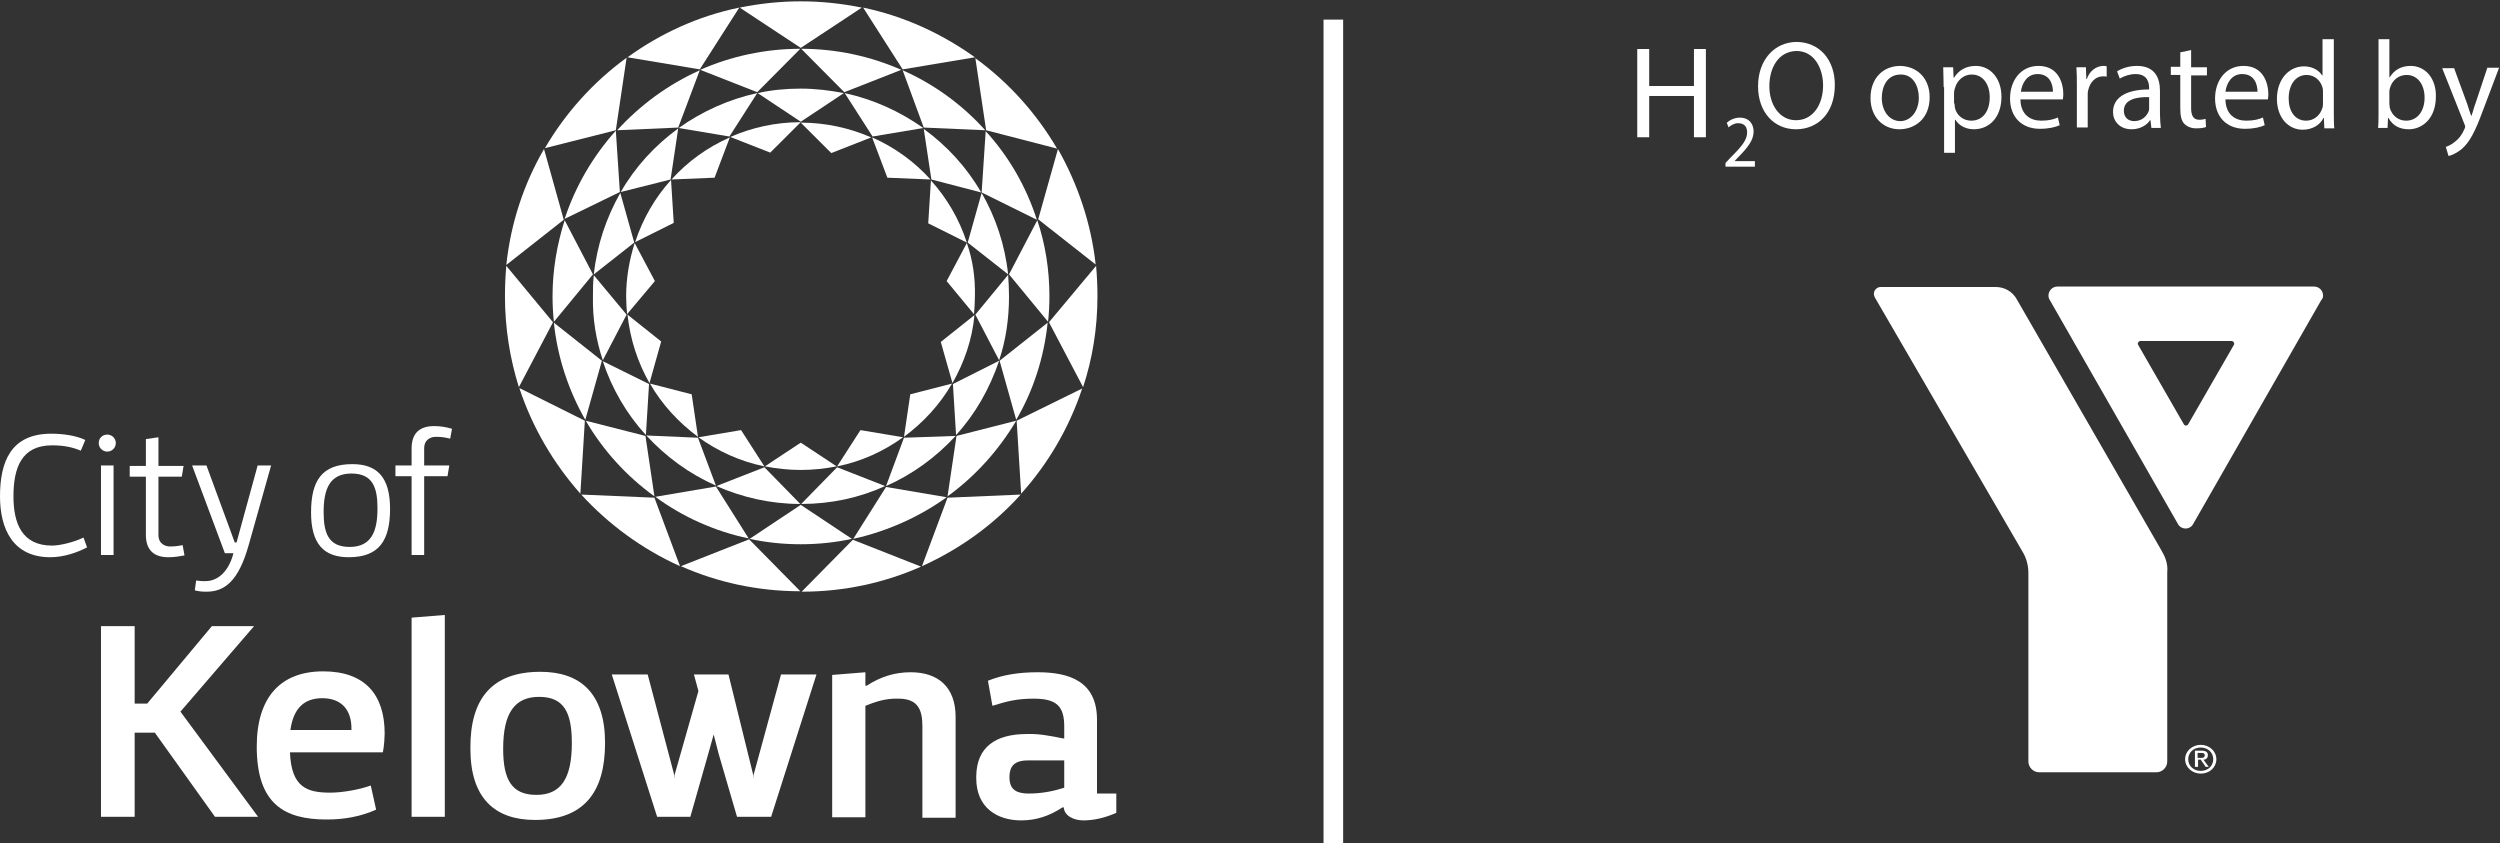 <?xml version="1.0" encoding="UTF-8"?>
<svg width="255px" height="86px" viewBox="0 0 255 86" version="1.1" xmlns="http://www.w3.org/2000/svg" xmlns:xlink="http://www.w3.org/1999/xlink">
    <rect x="0" y="0" width="255" height="86" fill="#333333" stroke="none"/>
    <title>F15FC06A-AEC8-44D8-B6BA-337742DE9747</title>
    <g id="UI-Kit" stroke="none" stroke-width="1" fill="none" fill-rule="evenodd">
        <g id="UI-Kit_2" transform="translate(-112, -5427)" fill="#FFFFFF" fill-rule="nonzero">
            <g id="Footer/H2O" transform="translate(32, 5383)">
                <g id="City_Y_FPO_logo_white" transform="translate(80, 44)">
                    <g id="Group">
                        <path d="M8.241,45.972 C7.508,45.652 6.593,45.424 5.311,45.424 C2.198,45.424 1.373,47.707 1.373,50.628 C1.373,53.322 2.198,55.65 5.311,55.65 C6.135,55.65 7.6,55.285 8.516,54.828 L8.882,55.833 C7.92,56.335 6.547,56.837 5.128,56.837 C1.328,56.837 -5.20493956e-14,53.961 -5.20493956e-14,50.628 C-5.20493956e-14,47.113 1.099,44.237 5.219,44.237 C6.41,44.237 7.737,44.42 8.699,44.876 L8.241,45.972 Z" id="Path"></path>
                        <path d="M10.942,44.328 C11.4,44.328 11.812,44.693 11.812,45.196 C11.812,45.652 11.446,46.063 10.942,46.063 C10.484,46.063 10.072,45.698 10.072,45.196 C10.072,44.693 10.439,44.328 10.942,44.328 M11.583,56.609 L10.301,56.609 L10.301,47.478 L11.583,47.478 L11.583,56.609 Z" id="Shape"></path>
                        <path d="M16.161,44.602 L16.161,47.524 L18.725,47.524 L18.542,48.62 L16.161,48.62 L16.161,54.554 C16.161,55.513 16.894,55.741 17.352,55.741 C17.627,55.741 17.901,55.741 18.634,55.604 L18.817,56.654 C18.313,56.746 17.81,56.837 17.169,56.837 C15.795,56.837 14.88,56.198 14.88,54.554 L14.88,48.62 L13.231,48.62 L13.231,47.524 L14.88,47.524 L14.88,44.785 L16.161,44.602 Z" id="Path"></path>
                        <path d="M22.937,56.426 L19.595,47.478 L21.06,47.478 L23.945,55.33 L24.128,55.33 L26.28,47.478 L27.653,47.478 L25.364,55.604 C24.357,59.165 22.983,60.398 20.969,60.352 C20.557,60.352 20.236,60.307 19.87,60.215 L20.007,59.211 C20.602,59.302 21.152,59.302 21.518,59.211 C23.349,58.754 23.807,56.426 23.807,56.426 L22.937,56.426 L22.937,56.426 Z" id="Path"></path>
                        <path d="M35.94,47.341 C38.504,47.341 39.786,48.711 39.786,51.907 C39.786,55.102 38.687,56.837 35.573,56.837 C33.01,56.837 31.728,55.467 31.728,52.272 C31.728,49.03 32.827,47.341 35.94,47.341 M35.665,55.787 C37.863,55.787 38.504,54.235 38.504,51.861 C38.504,49.761 38.046,48.3 35.848,48.3 C33.651,48.3 33.01,49.852 33.01,52.226 C33.01,54.326 33.467,55.787 35.665,55.787" id="Shape"></path>
                        <path d="M41.983,56.609 L41.983,48.574 L40.335,48.574 L40.335,47.478 L41.983,47.478 L41.983,45.743 C41.983,44.1 42.899,43.461 44.272,43.461 C44.913,43.461 45.463,43.552 46.104,43.735 L45.92,44.739 C45.188,44.557 44.73,44.557 44.455,44.557 C43.998,44.557 43.265,44.785 43.265,45.743 L43.265,47.478 L45.829,47.478 L45.646,48.574 L43.265,48.574 L43.265,56.609 L41.983,56.609 Z" id="Path"></path>
                        <path d="M38.366,82.585 C36.81,83.27 35.207,83.589 33.33,83.589 C29.027,83.589 26.188,82.037 26.188,76.148 C26.188,71.126 28.614,68.478 32.964,68.478 C37.222,68.478 39.236,70.852 39.236,74.824 C39.236,75.052 39.19,76.102 39.053,76.741 L29.576,76.741 C29.713,80.348 31.361,80.85 33.696,80.85 C34.933,80.85 36.718,80.53 37.817,80.12 L38.366,82.585 Z M29.622,74.459 L35.848,74.459 C35.894,72.313 34.749,71.217 32.872,71.217 C31.133,71.217 29.942,72.13 29.622,74.459" id="Shape"></path>
                        <polygon id="Path" points="45.371 83.315 41.983 83.315 41.983 63 45.371 62.726"></polygon>
                        <path d="M55.123,68.524 C59.198,68.524 61.716,70.715 61.716,75.783 C61.716,80.85 59.518,83.635 54.573,83.635 C50.499,83.635 47.981,81.443 47.981,76.376 C47.935,71.263 50.178,68.524 55.123,68.524 M54.711,81.078 C57.229,81.078 58.328,79.389 58.328,75.783 C58.328,72.633 57.504,71.08 54.986,71.08 C52.467,71.08 51.323,72.77 51.323,76.376 C51.323,79.526 52.193,81.078 54.711,81.078" id="Shape"></path>
                        <path d="M88.27,71.993 L88.27,83.361 L84.882,83.361 L84.882,68.843 L88.27,68.57 L88.27,69.939 L88.407,69.939 C89.827,69.026 91.246,68.57 92.894,68.57 C95.641,68.57 97.472,70.03 97.472,73.135 L97.472,83.407 L94.084,83.407 L94.084,74.093 C94.084,72.45 93.672,71.263 91.658,71.263 C90.239,71.217 89.186,71.628 88.27,71.993" id="Path"></path>
                        <path d="M99.578,79.161 C99.624,76.193 101.547,74.87 104.752,74.87 C105.896,74.824 107.133,75.052 108.46,75.326 L108.552,75.326 L108.552,74.093 C108.552,72.039 107.773,71.263 105.439,71.263 C103.699,71.263 102.692,71.537 101.227,71.993 L100.769,69.437 C102.234,68.843 103.882,68.57 105.851,68.57 C109.055,68.57 111.894,69.483 111.894,73.409 L111.894,80.941 L113.863,80.941 L113.863,82.904 C112.764,83.407 111.573,83.68 110.52,83.68 C109.467,83.68 108.552,83.178 108.506,82.357 L108.369,82.357 C107.041,83.224 105.713,83.68 104.157,83.68 C101.684,83.68 99.578,82.357 99.578,79.389 L99.578,79.161 L99.578,79.161 Z M108.552,77.563 L104.843,77.563 C103.424,77.563 103.012,78.202 102.966,79.115 L102.966,79.298 C102.966,80.622 103.79,80.941 104.935,80.941 C106.354,80.941 107.545,80.667 108.552,80.348 L108.552,77.563 L108.552,77.563 Z" id="Shape"></path>
                        <polygon id="Path" points="21.93 83.315 26.325 83.315 18.405 72.587 25.913 63.867 21.61 63.867 15.017 71.765 13.735 71.765 13.735 63.867 10.301 63.867 10.301 83.315 13.735 83.315 13.735 74.733 15.795 74.733"></polygon>
                        <polygon id="Path" points="78.655 83.315 75.176 83.315 73.299 76.878 72.795 74.915 72.246 76.878 70.414 83.315 67.027 83.315 62.402 68.798 66.065 68.798 68.766 79.024 68.812 79.435 68.812 79.024 71.239 70.487 70.781 68.798 74.306 68.798 76.824 79.024 76.824 79.435 76.87 79.024 79.663 68.798 83.28 68.798"></polygon>
                        <path d="M66.752,50.765 L59.289,50.446 C62.082,53.504 65.516,56.015 69.361,57.75 L66.752,50.765 Z" id="Path"></path>
                        <path d="M76.412,55.011 L69.453,57.75 C73.161,59.393 77.282,60.307 81.631,60.307 L76.412,55.011 Z" id="Path"></path>
                        <path d="M81.769,60.352 C86.118,60.352 90.239,59.439 93.947,57.796 L86.988,55.057 L81.769,60.352 Z" id="Path"></path>
                        <path d="M59.198,50.354 L59.655,42.913 L52.971,39.58 C54.299,43.598 56.451,47.25 59.198,50.354" id="Path"></path>
                        <path d="M96.648,50.765 L94.039,57.75 C97.884,56.015 101.318,53.55 104.111,50.446 L96.648,50.765 Z" id="Path"></path>
                        <path d="M52.925,39.489 L56.405,32.87 L51.643,27.117 C51.552,28.122 51.506,29.172 51.506,30.222 C51.506,33.463 52.01,36.567 52.925,39.489" id="Path"></path>
                        <path d="M55.489,15.202 C53.429,18.763 52.101,22.735 51.643,27.026 L57.504,22.415 L55.489,15.202 Z" id="Path"></path>
                        <path d="M64.005,5.843 L71.376,7.076 L75.405,0.776 C71.193,1.643 67.347,3.424 64.005,5.843" id="Path"></path>
                        <path d="M88.041,0.776 L92.07,7.076 L99.441,5.843 C96.053,3.424 92.207,1.643 88.041,0.776" id="Path"></path>
                        <path d="M100.586,13.285 L107.819,15.157 C105.713,11.55 102.875,8.4 99.487,5.935 L100.586,13.285 Z" id="Path"></path>
                        <path d="M62.814,13.285 L63.913,5.889 C60.525,8.354 57.687,11.504 55.581,15.111 L62.814,13.285 Z" id="Path"></path>
                        <path d="M81.677,4.885 L87.904,0.776 C85.889,0.365 83.829,0.137 81.677,0.137 C79.525,0.137 77.465,0.365 75.451,0.776 L81.677,4.885 Z" id="Path"></path>
                        <path d="M107.911,15.202 L105.896,22.37 L111.757,26.98 C111.299,22.78 109.925,18.763 107.911,15.202" id="Path"></path>
                        <path d="M103.699,42.913 L104.157,50.354 C106.904,47.296 109.055,43.643 110.383,39.626 L103.699,42.913 Z" id="Path"></path>
                        <path d="M106.995,32.87 L110.475,39.489 C111.436,36.567 111.94,33.463 111.94,30.222 C111.94,29.172 111.894,28.167 111.802,27.117 L106.995,32.87 Z" id="Path"></path>
                        <path d="M94.222,13.011 L100.494,13.285 C98.159,10.683 95.275,8.583 92.07,7.167 L94.222,13.011 Z" id="Path"></path>
                        <path d="M86.118,9.404 L91.933,7.122 C88.819,5.752 85.34,4.976 81.723,4.976 L86.118,9.404 Z" id="Path"></path>
                        <path d="M81.631,4.976 C78.014,4.976 74.535,5.752 71.422,7.122 L77.236,9.404 L81.631,4.976 Z" id="Path"></path>
                        <path d="M100.54,13.376 L100.128,19.63 L105.759,22.415 C104.66,18.991 102.875,15.933 100.54,13.376" id="Path"></path>
                        <path d="M69.178,13.011 L71.376,7.167 C68.125,8.628 65.287,10.728 62.952,13.285 L69.178,13.011 Z" id="Path"></path>
                        <path d="M105.805,22.461 L102.92,27.985 L106.904,32.824 C106.995,31.957 107.041,31.089 107.041,30.222 C107.041,27.528 106.629,24.926 105.805,22.461" id="Path"></path>
                        <path d="M103.653,42.822 C105.393,39.854 106.492,36.476 106.858,32.915 L101.959,36.796 L103.653,42.822 Z" id="Path"></path>
                        <path d="M96.557,50.72 L90.376,49.67 L87.034,54.965 C90.513,54.189 93.764,52.728 96.557,50.72" id="Path"></path>
                        <path d="M76.366,54.92 L73.024,49.624 L66.843,50.674 C69.636,52.728 72.887,54.189 76.366,54.92" id="Path"></path>
                        <path d="M65.836,44.465 L59.747,42.913 C61.533,45.972 63.913,48.574 66.752,50.628 L65.836,44.465 Z" id="Path"></path>
                        <path d="M97.564,44.465 L96.648,50.628 C99.487,48.574 101.867,45.926 103.653,42.913 L97.564,44.465 Z" id="Path"></path>
                        <path d="M81.677,51.496 L76.458,54.965 C78.152,55.33 79.892,55.513 81.677,55.513 C83.463,55.513 85.202,55.33 86.896,54.965 L81.677,51.496 Z" id="Path"></path>
                        <path d="M59.701,42.822 L61.395,36.796 L56.496,32.915 C56.863,36.476 58.007,39.854 59.701,42.822" id="Path"></path>
                        <path d="M63.227,19.585 L62.814,13.33 C60.48,15.933 58.694,18.991 57.595,22.324 L63.227,19.585 Z" id="Path"></path>
                        <path d="M60.48,27.985 L57.595,22.461 C56.817,24.926 56.359,27.528 56.359,30.222 C56.359,31.089 56.405,31.957 56.496,32.824 L60.48,27.985 Z" id="Path"></path>
                        <path d="M71.193,44.648 L65.928,44.42 C67.896,46.565 70.323,48.346 73.024,49.533 L71.193,44.648 Z" id="Path"></path>
                        <path d="M77.969,47.661 L73.07,49.578 C75.68,50.72 78.564,51.404 81.631,51.404 L77.969,47.661 Z" id="Path"></path>
                        <path d="M81.723,51.404 C84.79,51.404 87.675,50.765 90.284,49.578 L85.386,47.661 L81.723,51.404 Z" id="Path"></path>
                        <path d="M65.882,44.374 L66.202,39.17 L61.487,36.841 C62.402,39.626 63.913,42.228 65.882,44.374" id="Path"></path>
                        <path d="M92.207,44.648 L90.376,49.578 C93.077,48.391 95.504,46.611 97.472,44.465 L92.207,44.648 Z" id="Path"></path>
                        <path d="M61.487,36.75 L63.913,32.093 L60.571,28.076 C60.48,28.807 60.48,29.537 60.48,30.267 C60.434,32.504 60.8,34.696 61.487,36.75" id="Path"></path>
                        <path d="M63.272,19.676 C61.853,22.187 60.892,24.972 60.571,27.985 L64.692,24.743 L63.272,19.676 Z" id="Path"></path>
                        <path d="M69.224,13.057 L74.398,13.924 L77.236,9.496 C74.306,10.135 71.605,11.367 69.224,13.057" id="Path"></path>
                        <path d="M86.164,9.496 L89.002,13.924 L94.176,13.057 C91.795,11.367 89.094,10.135 86.164,9.496" id="Path"></path>
                        <path d="M95,18.307 L100.082,19.63 C98.617,17.074 96.602,14.883 94.222,13.148 L95,18.307 Z" id="Path"></path>
                        <path d="M68.4,18.307 L69.178,13.102 C66.798,14.837 64.783,17.028 63.318,19.585 L68.4,18.307 Z" id="Path"></path>
                        <path d="M81.677,12.417 L86.072,9.496 C84.653,9.222 83.188,9.039 81.677,9.039 C80.166,9.039 78.701,9.176 77.282,9.496 L81.677,12.417 Z" id="Path"></path>
                        <path d="M100.128,19.676 L98.708,24.743 L102.829,27.985 C102.508,24.972 101.547,22.141 100.128,19.676" id="Path"></path>
                        <path d="M97.198,39.17 L97.518,44.374 C99.487,42.228 100.952,39.626 101.913,36.796 L97.198,39.17 Z" id="Path"></path>
                        <path d="M99.487,32.093 L101.913,36.75 C102.6,34.696 102.92,32.504 102.92,30.222 C102.92,29.491 102.875,28.761 102.829,28.03 L99.487,32.093 Z" id="Path"></path>
                        <path d="M90.513,18.124 L94.908,18.307 C93.26,16.48 91.246,15.02 88.957,14.015 L90.513,18.124 Z" id="Path"></path>
                        <path d="M84.79,15.613 L88.865,14.015 C86.667,13.057 84.241,12.509 81.677,12.509 L84.79,15.613 Z" id="Path"></path>
                        <path d="M81.677,12.463 C79.113,12.463 76.687,13.011 74.489,13.97 L78.564,15.567 L81.677,12.463 Z" id="Path"></path>
                        <path d="M94.954,18.398 L94.68,22.78 L98.617,24.743 C97.839,22.324 96.557,20.178 94.954,18.398" id="Path"></path>
                        <path d="M72.887,18.124 L74.443,14.015 C72.154,15.02 70.14,16.48 68.492,18.307 L72.887,18.124 Z" id="Path"></path>
                        <path d="M98.617,24.789 L96.557,28.67 L99.349,32.048 C99.395,31.454 99.441,30.861 99.441,30.222 C99.487,28.304 99.212,26.478 98.617,24.789" id="Path"></path>
                        <path d="M97.152,39.078 C98.342,36.978 99.166,34.65 99.395,32.139 L95.961,34.878 L97.152,39.078 Z" id="Path"></path>
                        <path d="M92.116,44.602 L87.766,43.872 L85.386,47.57 C87.904,47.067 90.147,46.017 92.116,44.602" id="Path"></path>
                        <path d="M77.969,47.57 L75.588,43.872 L71.239,44.602 C73.207,46.017 75.496,47.067 77.969,47.57" id="Path"></path>
                        <path d="M70.552,40.22 L66.294,39.124 C67.53,41.27 69.224,43.096 71.193,44.557 L70.552,40.22 Z" id="Path"></path>
                        <path d="M92.848,40.22 L92.207,44.557 C94.176,43.096 95.87,41.27 97.106,39.124 L92.848,40.22 Z" id="Path"></path>
                        <path d="M81.677,45.15 L78.014,47.57 C79.205,47.798 80.441,47.935 81.677,47.935 C82.959,47.935 84.149,47.798 85.34,47.57 L81.677,45.15 Z" id="Path"></path>
                        <path d="M66.248,39.078 L67.439,34.833 L64.005,32.093 C64.28,34.65 65.058,36.978 66.248,39.078" id="Path"></path>
                        <path d="M68.72,22.735 L68.446,18.352 C66.798,20.178 65.561,22.324 64.783,24.698 L68.72,22.735 Z" id="Path"></path>
                        <path d="M66.798,28.67 L64.737,24.789 C64.188,26.524 63.867,28.35 63.867,30.222 C63.867,30.815 63.913,31.454 63.959,32.048 L66.798,28.67 Z" id="Path"></path>
                    </g>
                    <rect id="Rectangle" x="135" y="2" width="2" height="84"></rect>
                    <g id="Group" transform="translate(167, 4)">
                        <path d="M57.156,73.303 L57.521,73.303 C57.749,73.303 57.885,73.257 57.885,73.028 C57.885,72.844 57.749,72.798 57.521,72.798 L57.156,72.798 L57.156,73.303 Z M56.838,72.569 L57.566,72.569 C57.976,72.569 58.204,72.706 58.204,73.028 C58.204,73.303 58.022,73.486 57.749,73.486 L58.295,74.22 L57.976,74.22 L57.475,73.486 L57.202,73.486 L57.202,74.22 L56.883,74.22 L56.883,72.569 L56.838,72.569 Z M57.475,74.633 C58.204,74.633 58.75,74.128 58.75,73.44 C58.75,72.752 58.204,72.248 57.475,72.248 C56.747,72.248 56.2,72.752 56.2,73.44 C56.2,74.128 56.747,74.633 57.475,74.633 M57.475,71.972 C58.341,71.972 59.069,72.615 59.069,73.44 C59.069,74.266 58.386,74.908 57.475,74.908 C56.61,74.908 55.881,74.266 55.881,73.44 C55.881,72.615 56.61,71.972 57.475,71.972" id="Shape"></path>
                        <path d="M53.422,52.064 L38.756,26.606 C38.255,25.642 37.345,25.275 36.57,25.275 L24.82,25.275 C24.455,25.275 24.137,25.596 24.137,25.963 C24.137,26.101 24.182,26.193 24.228,26.33 L39.257,52.202 C39.667,52.844 39.895,53.624 39.895,54.45 C39.895,54.45 39.895,73.67 39.895,73.67 C39.895,74.266 40.396,74.771 40.988,74.771 L52.966,74.771 C53.558,74.771 54.059,74.266 54.059,73.67 L54.059,54.358 C54.15,53.486 53.832,52.752 53.422,52.064" id="Path"></path>
                        <path d="M69.954,26.147 C69.954,25.642 69.545,25.229 69.044,25.229 L42.855,25.229 C42.354,25.229 41.945,25.642 41.945,26.147 C41.945,26.33 41.99,26.468 42.081,26.606 L55.152,49.45 C55.289,49.725 55.608,49.908 55.927,49.908 C56.246,49.908 56.564,49.725 56.701,49.45 L69.772,26.606 C69.909,26.468 69.954,26.33 69.954,26.147 M60.846,31.193 L60.846,31.193 L56.2,39.266 L56.2,39.266 C56.154,39.358 56.063,39.404 55.972,39.404 C55.881,39.404 55.79,39.358 55.745,39.266 L55.745,39.266 L51.099,31.193 L51.099,31.193 C51.099,31.147 51.053,31.101 51.053,31.055 C51.053,30.917 51.19,30.78 51.327,30.78 C51.327,30.78 51.327,30.78 51.327,30.78 L60.618,30.78 C60.618,30.78 60.618,30.78 60.618,30.78 C60.754,30.78 60.891,30.917 60.891,31.055 C60.891,31.101 60.891,31.147 60.846,31.193" id="Shape"></path>
                        <polygon id="Path" points="1.217 1 1.217 4.774 5.783 4.774 5.783 1 7 1 7 10 5.783 10 5.783 5.79 1.217 5.79 1.217 10 0 10 0 1"></polygon>
                        <path d="M9,13 L9,12.623 L9.485,12.104 C10.676,10.925 11.206,10.264 11.206,9.509 C11.206,8.991 10.985,8.566 10.279,8.566 C9.882,8.566 9.529,8.802 9.309,8.991 L9.132,8.519 C9.441,8.236 9.926,8 10.456,8 C11.471,8 11.868,8.708 11.868,9.415 C11.868,10.311 11.25,11.066 10.279,12.057 L9.926,12.434 L9.926,12.434 L12,12.434 L12,13 L9,13 L9,13 Z" id="Path"></path>
                        <g transform="translate(12, 0)">
                            <path d="M8.153,4.662 C8.153,7.615 6.356,9.185 4.192,9.185 C1.935,9.185 0.322,7.431 0.322,4.8 C0.322,2.077 2.027,0.277 4.284,0.277 C6.633,0.323 8.153,2.123 8.153,4.662 Z M1.474,4.8 C1.474,6.646 2.487,8.262 4.192,8.262 C5.942,8.262 6.955,6.646 6.955,4.708 C6.955,3 6.08,1.2 4.238,1.2 C2.395,1.246 1.474,2.908 1.474,4.8 Z" id="Shape"></path>
                            <path d="M17.825,5.908 C17.825,8.169 16.259,9.185 14.739,9.185 C13.081,9.185 11.792,7.938 11.792,6 C11.792,3.923 13.127,2.723 14.832,2.723 C16.628,2.769 17.825,4.062 17.825,5.908 Z M12.943,6 C12.943,7.338 13.726,8.354 14.832,8.354 C15.891,8.354 16.72,7.338 16.72,5.954 C16.72,4.892 16.213,3.6 14.878,3.6 C13.496,3.6 12.943,4.8 12.943,6 Z" id="Shape"></path>
                            <path d="M19.253,4.892 C19.253,4.108 19.207,3.462 19.207,2.862 L20.221,2.862 L20.267,3.923 L20.313,3.923 C20.773,3.185 21.51,2.723 22.524,2.723 C23.998,2.723 25.149,3.969 25.149,5.862 C25.149,8.077 23.813,9.185 22.339,9.185 C21.51,9.185 20.819,8.815 20.451,8.215 L20.405,8.215 L20.405,11.585 L19.299,11.585 L19.299,4.892 L19.253,4.892 Z M20.359,6.554 C20.359,6.738 20.405,6.877 20.405,7.015 C20.589,7.8 21.28,8.308 22.063,8.308 C23.261,8.308 23.952,7.338 23.952,5.908 C23.952,4.662 23.307,3.6 22.109,3.6 C21.326,3.6 20.635,4.154 20.405,4.985 C20.359,5.123 20.313,5.308 20.313,5.446 L20.313,6.554 L20.359,6.554 Z" id="Shape"></path>
                            <path d="M27.084,6.185 C27.13,7.708 28.097,8.308 29.202,8.308 C29.985,8.308 30.492,8.169 30.907,7.985 L31.091,8.769 C30.676,8.954 30.032,9.138 29.064,9.138 C27.176,9.138 26.024,7.892 26.024,6.046 C26.024,4.2 27.13,2.723 28.926,2.723 C30.953,2.723 31.459,4.477 31.459,5.631 C31.459,5.862 31.413,6.046 31.413,6.138 L27.084,6.138 L27.084,6.185 Z M30.4,5.354 C30.4,4.662 30.124,3.554 28.834,3.554 C27.682,3.554 27.222,4.615 27.13,5.354 L30.4,5.354 Z" id="Shape"></path>
                            <path d="M32.841,4.8 C32.841,4.062 32.841,3.462 32.795,2.862 L33.762,2.862 L33.808,4.062 L33.855,4.062 C34.131,3.231 34.822,2.723 35.559,2.723 C35.697,2.723 35.789,2.723 35.881,2.769 L35.881,3.831 C35.789,3.785 35.651,3.785 35.513,3.785 C34.73,3.785 34.177,4.385 33.993,5.215 C33.947,5.354 33.947,5.538 33.947,5.723 L33.947,9 L32.841,9 L32.841,4.8 Z" id="Path"></path>
                            <path d="M40.441,9.046 L40.349,8.262 L40.303,8.262 C39.981,8.769 39.29,9.185 38.415,9.185 C37.171,9.185 36.526,8.308 36.526,7.431 C36.526,5.954 37.862,5.123 40.211,5.123 L40.211,4.985 C40.211,4.477 40.073,3.554 38.829,3.554 C38.276,3.554 37.678,3.738 37.217,4.015 L36.941,3.277 C37.447,2.954 38.184,2.723 38.967,2.723 C40.856,2.723 41.316,4.015 41.316,5.262 L41.316,7.569 C41.316,8.123 41.362,8.631 41.408,9.046 L40.441,9.046 L40.441,9.046 Z M40.257,5.908 C39.059,5.862 37.632,6.092 37.632,7.292 C37.632,8.031 38.138,8.354 38.691,8.354 C39.474,8.354 39.981,7.846 40.165,7.338 C40.211,7.246 40.211,7.108 40.211,6.969 L40.211,5.908 L40.257,5.908 Z" id="Shape"></path>
                            <path d="M44.495,1.108 L44.495,2.862 L46.107,2.862 L46.107,3.692 L44.495,3.692 L44.495,7.015 C44.495,7.8 44.725,8.215 45.324,8.215 C45.6,8.215 45.83,8.169 45.968,8.123 L46.015,8.954 C45.784,9.046 45.462,9.092 45.001,9.092 C44.495,9.092 44.08,8.908 43.804,8.631 C43.481,8.308 43.389,7.754 43.389,7.015 L43.389,3.646 L42.422,3.646 L42.422,2.815 L43.389,2.815 L43.389,1.338 L44.495,1.108 Z" id="Path"></path>
                            <path d="M47.995,6.185 C48.041,7.708 49.008,8.308 50.114,8.308 C50.897,8.308 51.404,8.169 51.818,7.985 L52.002,8.769 C51.588,8.954 50.943,9.138 49.976,9.138 C48.087,9.138 46.936,7.892 46.936,6.046 C46.936,4.2 48.041,2.723 49.838,2.723 C51.864,2.723 52.371,4.477 52.371,5.631 C52.371,5.862 52.325,6.046 52.325,6.138 L47.995,6.138 L47.995,6.185 Z M51.265,5.354 C51.265,4.662 50.989,3.554 49.699,3.554 C48.548,3.554 48.087,4.615 47.995,5.354 L51.265,5.354 Z" id="Shape"></path>
                            <path d="M59.05,0 L59.05,7.477 C59.05,8.031 59.05,8.631 59.096,9.092 L58.082,9.092 L58.036,8.031 L57.99,8.031 C57.668,8.723 56.885,9.231 55.872,9.231 C54.398,9.231 53.246,7.985 53.246,6.092 C53.246,4.062 54.49,2.769 56.01,2.769 C56.931,2.769 57.576,3.231 57.852,3.692 L57.898,3.692 L57.898,0 L59.05,0 Z M57.944,5.4 C57.944,5.262 57.944,5.077 57.898,4.938 C57.714,4.246 57.115,3.646 56.286,3.646 C55.135,3.646 54.444,4.662 54.444,6.046 C54.444,7.292 55.042,8.308 56.24,8.308 C56.977,8.308 57.668,7.8 57.898,6.969 C57.944,6.831 57.944,6.646 57.944,6.462 L57.944,5.4 Z" id="Shape"></path>
                            <path d="M63.564,9.046 C63.61,8.631 63.61,7.985 63.61,7.431 L63.61,0 L64.715,0 L64.715,3.877 L64.761,3.877 C65.176,3.185 65.867,2.723 66.88,2.723 C68.4,2.723 69.505,4.015 69.459,5.862 C69.459,8.077 68.078,9.185 66.696,9.185 C65.821,9.185 65.084,8.862 64.623,8.031 L64.577,8.031 L64.531,9.046 L63.564,9.046 L63.564,9.046 Z M64.715,6.6 C64.715,6.738 64.761,6.877 64.761,7.015 C64.992,7.8 65.636,8.308 66.419,8.308 C67.571,8.308 68.308,7.338 68.308,5.954 C68.308,4.708 67.663,3.646 66.465,3.646 C65.682,3.646 64.992,4.154 64.761,5.031 C64.715,5.169 64.715,5.308 64.715,5.492 L64.715,6.6 L64.715,6.6 Z" id="Shape"></path>
                            <path d="M71.302,2.908 L72.638,6.554 C72.776,6.969 72.914,7.431 73.052,7.8 L73.098,7.8 C73.236,7.431 73.328,6.969 73.513,6.508 L74.71,2.908 L75.908,2.908 L74.25,7.292 C73.467,9.415 72.914,10.477 72.131,11.169 C71.578,11.631 71.025,11.862 70.749,11.908 L70.473,10.985 C70.749,10.892 71.118,10.708 71.44,10.431 C71.762,10.2 72.131,9.738 72.361,9.185 C72.407,9.092 72.453,9 72.453,8.908 C72.453,8.862 72.407,8.769 72.361,8.631 L70.104,2.954 L71.302,2.954 L71.302,2.908 Z" id="Path"></path>
                        </g>
                    </g>
                </g>
            </g>
        </g>
    </g>
</svg>